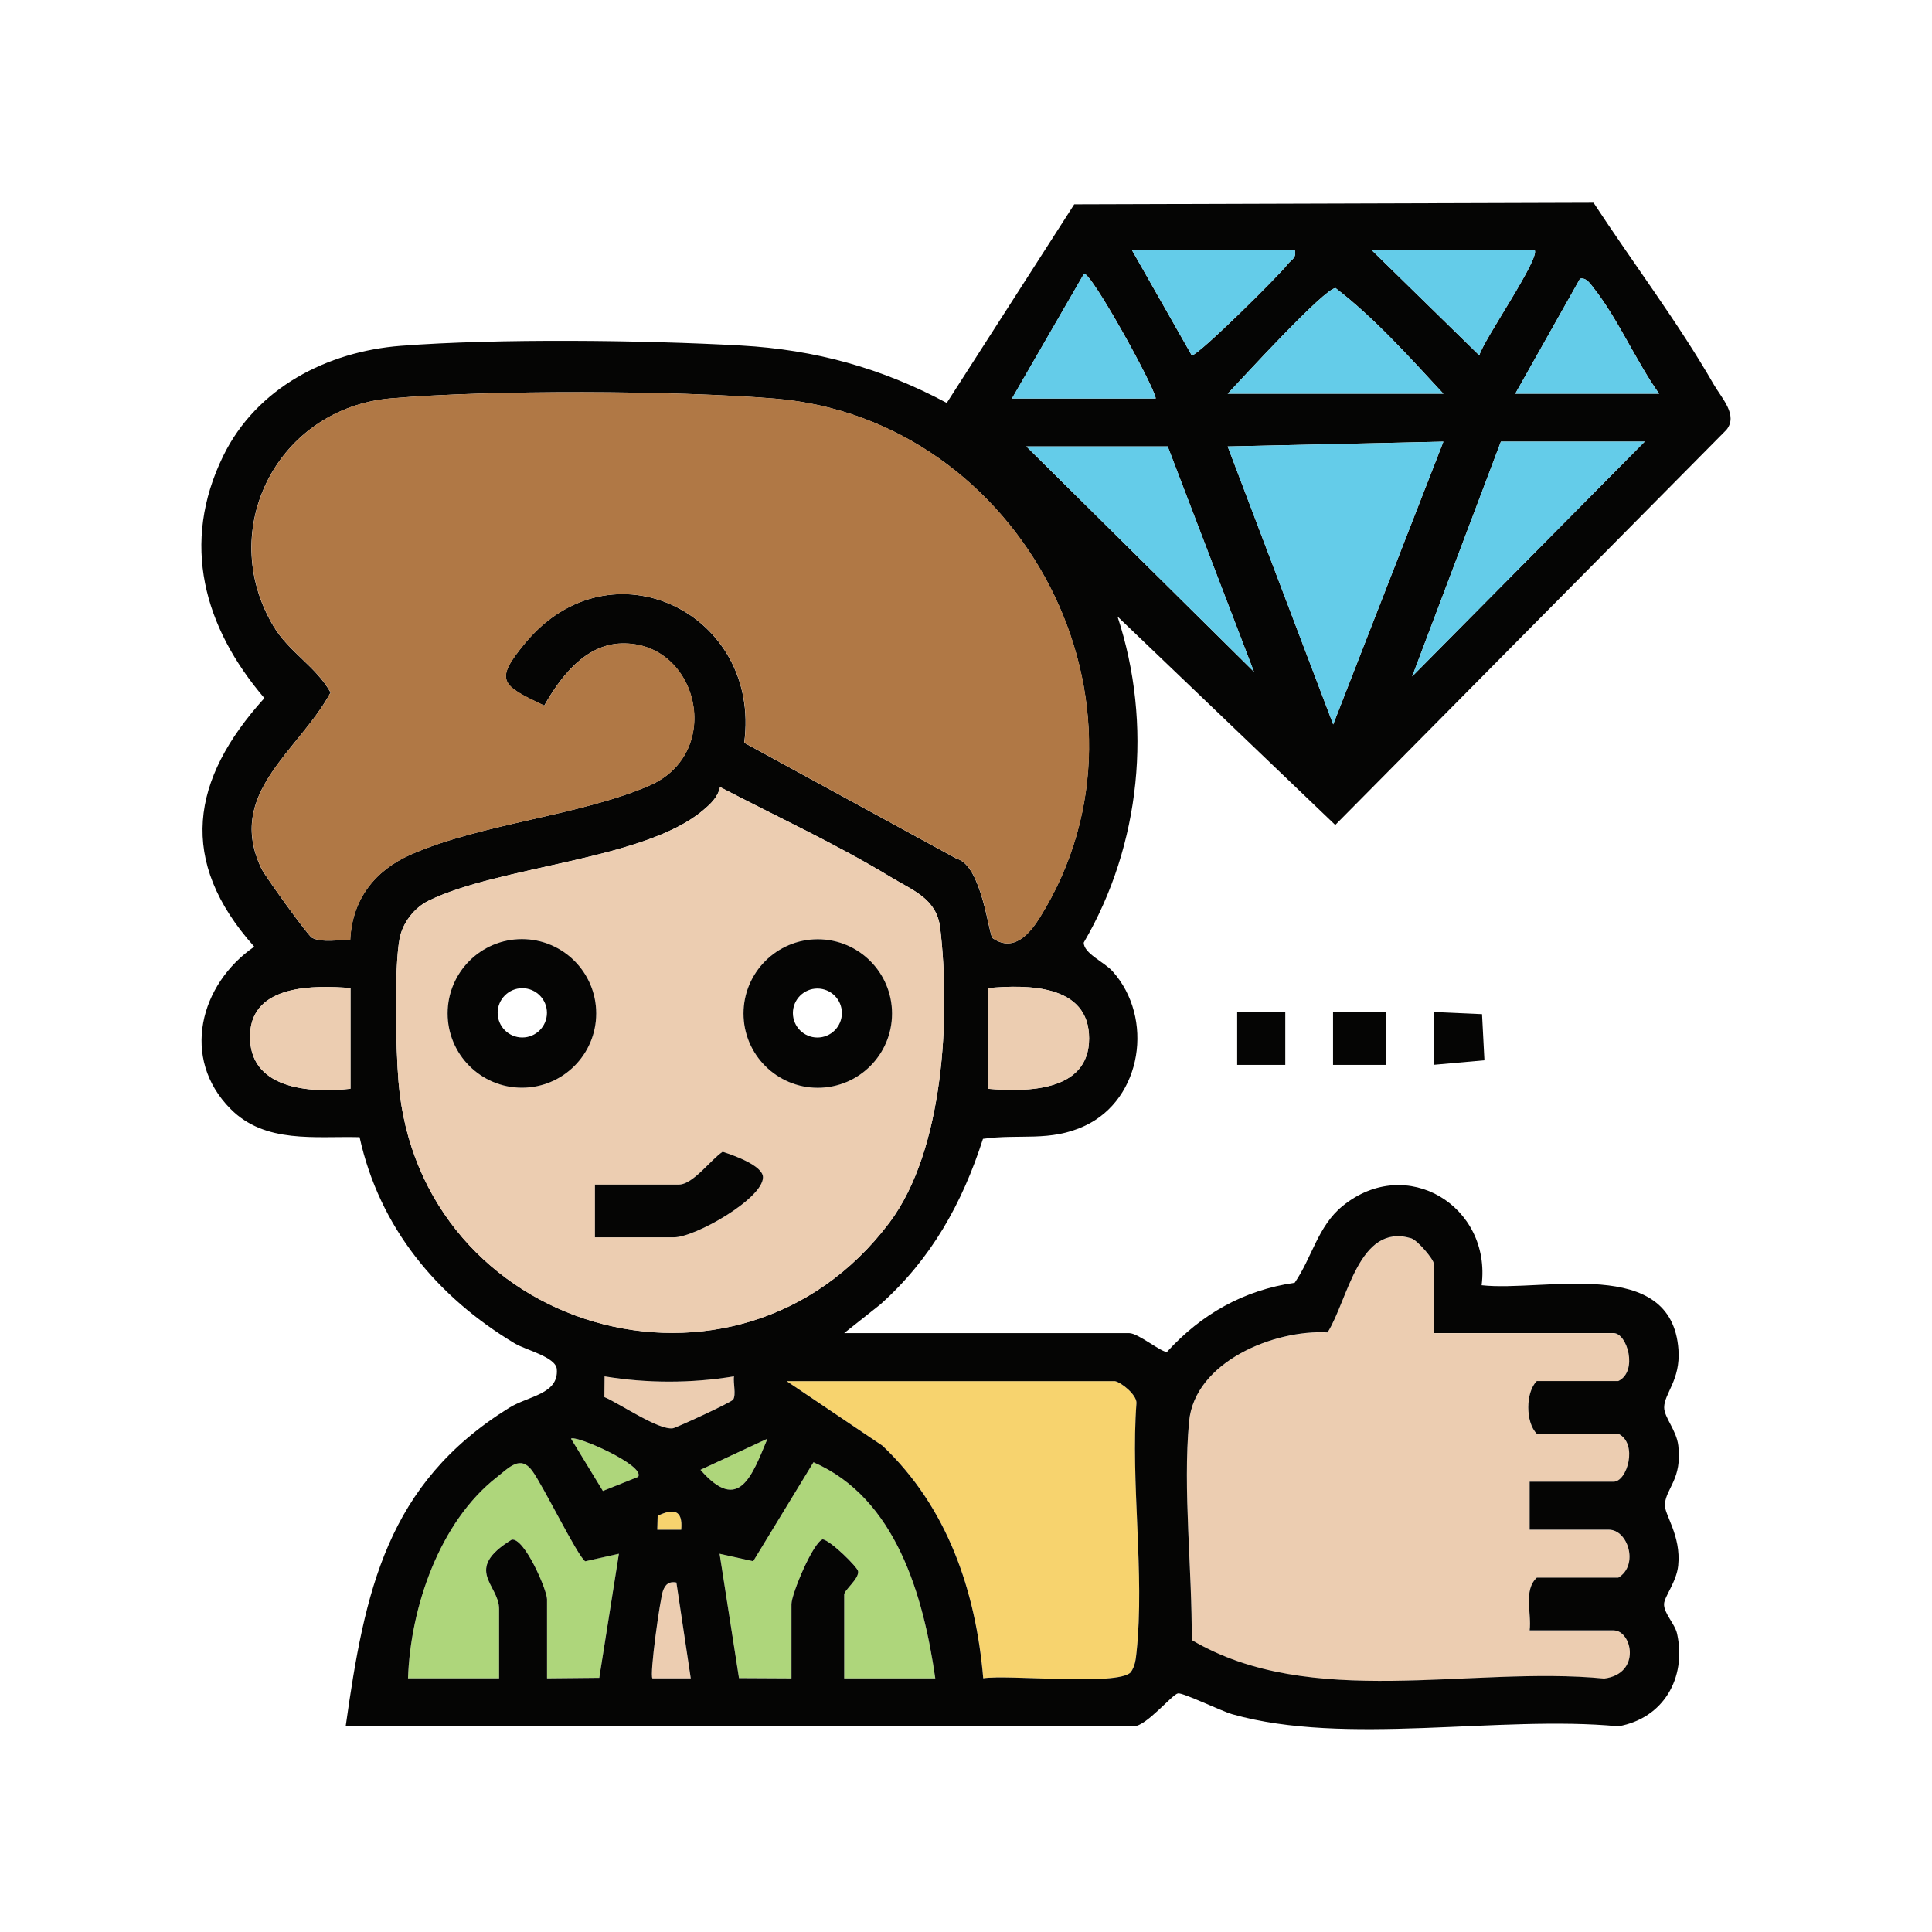 <?xml version="1.0" encoding="UTF-8"?>
<svg id="Build_Brand_Value_and_Win_Customer_Confidence" data-name="Build Brand Value and Win Customer Confidence" xmlns="http://www.w3.org/2000/svg" viewBox="0 0 500 500">
  <defs>
    <style>
      .cls-1 {
        fill: #b07845;
      }

      .cls-2 {
        fill: #aed67b;
      }

      .cls-3 {
        fill: #eccdb1;
      }

      .cls-4 {
        fill: #050504;
      }

      .cls-5 {
        fill: #64cce9;
      }

      .cls-6 {
        fill: #f7d36e;
      }
    </style>
  </defs>
  <rect class="cls-4" x="320.18" y="261.9" width="12.45" height="13.69"/>
  <g>
    <rect class="cls-4" x="344.99" y="261.9" width="13.69" height="13.69"/>
    <polygon class="cls-4" points="371.06 275.57 371.06 261.91 383.55 262.46 384.17 274.4 371.06 275.57"/>
    <g>
      <path class="cls-3" d="M371.06,345.03h46.52c3.56,0,6.39,9.93,1.24,12.41h-21.09c-2.95,2.88-2.95,10.77,0,13.65h21.09c5.15,2.47,2.32,12.41-1.24,12.41h-21.71v12.41h20.47c5.04,0,7.83,9.24,2.48,12.41h-21.09c-3.53,3.27-1.3,9.21-1.86,13.65h21.71c4.78,0,7.28,11.21-2.42,12.47-34.65-3.36-75.97,8.25-106.75-9.98.16-17.94-2.32-38.86-.68-56.51,1.44-15.52,22.03-23.86,35.85-23.09,5.29-8.41,8.04-28.43,21.64-24.36,1.63.49,5.84,5.46,5.84,6.57v17.99Z"/>
      <path class="cls-6" d="M288.57,357.44c1.69.36,5.57,3.5,5.56,5.61-1.54,20.59,2.16,44.31.02,64.5-.2,1.85-.4,3.72-1.53,5.27-3.56,3.56-31.58.5-38.15,1.52-1.95-22.69-9.25-44.24-26.05-60.17l-24.82-16.73h84.98Z"/>
      <path class="cls-2" d="M105.59,434.35c.62-18.34,8.15-40.49,22.99-52.07,3.19-2.49,6.06-5.79,9.1-1.73,2.84,3.8,11.79,22.19,13.78,23.5l8.71-1.95-5.08,32.11-13.52.13v-20.47c0-2.38-5.86-16-9.14-15.42-12.66,7.77-3.27,11.62-3.27,17.9v17.99h-23.57Z"/>
      <path class="cls-2" d="M242.05,434.35h-23.57v-21.71c0-1.13,3.92-4.11,3.59-6.03-.19-1.09-7.03-7.86-9.13-8.24-2.46.61-8.11,14.12-8.11,16.75v19.23l-13.58-.07-5.02-32.18,8.7,1.93,15.6-25.61c21.29,9.26,28.44,34.46,31.52,55.92Z"/>
      <path class="cls-3" d="M189.94,356.2c-.23,1.73.6,4.69-.2,6-.45.74-14.74,7.31-15.6,7.43-3.69.55-13.69-6.34-17.74-8.08l.05-5.36c11.03,1.82,22.41,1.82,33.48,0Z"/>
      <path class="cls-3" d="M175.05,409.55l3.72,24.8h-9.92c-.8-.8,1.98-20.71,2.74-22.69.65-1.71,1.6-2.46,3.46-2.11Z"/>
      <path class="cls-2" d="M165.13,382.23l-9.1,3.64-8.25-13.53c1.16-1.05,19.46,6.97,17.35,9.9Z"/>
      <path class="cls-2" d="M198.62,372.33c-4.03,9.71-7.41,19.45-17.34,8.06l17.34-8.06Z"/>
      <path class="cls-6" d="M176.3,395.89h-6.2s.1-3.6.1-3.6c3.99-1.91,6.58-1.69,6.1,3.6Z"/>
    </g>
    <g>
      <path class="cls-4" d="M89.46,446.76c4.94-35,10.58-62.7,42.28-82.4,5.03-3.13,12.89-3.53,12.36-10.03-.25-3.15-8.08-4.97-10.81-6.61-20.19-12.1-35.08-30.02-40.23-53.42-11.55-.29-24.41,1.73-33.38-7.3-13.03-13.12-7.93-32.32,6.12-42-19.86-22.25-16.49-43.2,2.62-64.33-15.67-18.36-21.73-40.05-10.64-62.7,8.63-17.62,26.91-27,45.96-28.47,25.05-1.93,62.8-1.49,88.11-.07,19.15,1.08,36.34,5.84,53.17,14.85l32.99-51.4,134.4-.41c10.16,15.52,21.89,31,31.11,47.04,2.04,3.54,6.37,7.95,3.27,11.74l-101.23,102.25-56.35-53.95c9.15,27.83,6.06,59.09-8.74,84.39-.03,2.81,5.3,5.02,7.46,7.43,10.78,12.02,7.72,33-7.15,39.98-9.06,4.25-16.91,2.03-26.39,3.38-5.35,16.68-13.42,31.13-26.59,42.88l-9.34,7.41h73.81c2.28,0,8.39,5.07,9.75,4.84,8.91-9.78,19.86-15.97,33.04-17.88,4.53-6.59,5.97-14.62,12.39-19.86,16.59-13.52,38.58.11,35.99,20.5,16.07,1.8,49.23-7.78,50.94,16.69.55,7.84-3.7,11.35-3.7,14.94,0,2.6,3.19,5.86,3.66,9.89,1,8.63-3.1,10.88-3.48,15.12-.24,2.65,4.27,8.07,3.45,15.93-.44,4.25-3.6,8.02-3.66,9.92-.08,2.43,2.82,5.12,3.38,7.72,2.48,11.44-3.54,21.87-15.2,23.94-30.79-2.95-70.6,5.18-99.9-3.12-2.89-.82-12.77-5.64-14.08-5.4-1.51.28-8.23,8.49-11.34,8.49H89.46ZM335.09,64.67h-42.18l15.52,27.31c1.71.02,22.61-20.71,24.8-23.58.96-1.25,2.39-1.56,1.85-3.73ZM397.12,64.67h-42.18l27.9,27.3c1.12-4.06,16.09-25.55,14.28-27.3ZM299.11,103.13c-.4-3.24-17.05-33.3-18.59-32.25l-18.62,32.25h37.22ZM429.37,101.89c-5.82-8.18-10.75-19.51-16.83-27.21-.84-1.06-1.97-2.95-3.63-2.56l-16.76,29.77h37.22ZM373.55,101.89c-8.79-9.46-17.74-19.52-27.91-27.34-2.82,0-24.28,23.49-27.91,27.34h55.82ZM192.63,192.25l54.97,30c6.5,1.67,8.31,19.85,9.25,20.52,5.51,3.88,9.71-1.25,12.23-5.29,34.32-55.05-4.69-129.11-68.62-134.32-25.92-2.12-73.45-2.29-99.27-.06-29.28,2.52-45.46,33.84-30.39,59.01,4,6.67,11.03,10.43,14.75,17.11-8.28,15.27-27.23,26.05-17.9,45.57.94,1.96,12.1,17.43,13.09,17.92,2.72,1.33,6.86.48,9.88.55.5-10.46,6.33-17.98,15.72-22.11,18.19-7.99,43.52-10.01,61.61-17.79,19.65-8.45,12.79-37.35-7.07-36.84-9.45.24-15.83,8.68-20.04,16.09-11.18-5.31-13.04-6.42-4.91-16.22,22.21-26.76,61.18-7.61,56.66,25.87ZM373.55,114.3l-55.83,1.24,27.31,71.94,28.52-73.18ZM425.65,114.29h-37.22l-22.96,60.76,60.18-60.76ZM302.21,115.54h-36.6l58.91,58.32-22.32-58.32ZM186.35,203.7c-.63,2.72-2.47,4.38-4.5,6.08-15.25,12.81-52.5,14.29-70.95,23.33-3.72,1.82-6.76,5.79-7.5,9.87-1.42,7.81-.96,28.46-.27,36.9,5.28,64.78,87.65,88.93,127.05,36.53,14.14-18.8,15.82-53.53,13.14-76.24-.9-7.62-7-9.66-12.84-13.21-14.1-8.56-29.51-15.65-44.13-23.27ZM90.7,255.71c-9.29-.74-25.45-1-25.98,11.9-.58,14.3,15.4,15.35,25.98,14.16v-26.05ZM255.7,281.77c10.05.85,26.16.81,26.16-13.03,0-14-15.88-13.95-26.16-13.03v26.05ZM371.06,345.03v-17.99c0-1.11-4.21-6.08-5.84-6.57-13.6-4.07-16.35,15.95-21.64,24.36-13.81-.77-34.4,7.57-35.85,23.09-1.64,17.65.83,38.57.68,56.51,30.78,18.23,72.1,6.62,106.75,9.98,9.7-1.26,7.2-12.47,2.42-12.47h-21.71c.56-4.43-1.67-10.37,1.86-13.65h21.09c5.35-3.17,2.56-12.41-2.48-12.41h-20.47v-12.41h21.71c3.56,0,6.39-9.93,1.24-12.41h-21.09c-2.95-2.88-2.95-10.77,0-13.65h21.09c5.15-2.47,2.32-12.41-1.24-12.41h-46.52ZM189.94,356.2c-11.07,1.82-22.45,1.82-33.48,0l-.05,5.36c4.05,1.73,14.04,8.63,17.74,8.08.85-.13,15.15-6.7,15.6-7.43.8-1.31-.03-4.28.2-6ZM288.57,357.44h-84.98l24.82,16.73c16.79,15.93,24.1,37.48,26.05,60.17,6.58-1.02,34.6,2.03,38.15-1.52,1.14-1.55,1.34-3.41,1.53-5.27,2.14-20.2-1.57-43.91-.02-64.5.01-2.11-3.86-5.25-5.56-5.61ZM165.13,382.23c2.1-2.92-16.19-10.94-17.35-9.9l8.25,13.53,9.1-3.64ZM198.62,372.33l-17.34,8.06c9.92,11.39,13.31,1.66,17.34-8.06ZM105.59,434.35h23.57v-17.99c0-6.28-9.39-10.13,3.27-17.9,3.28-.58,9.14,13.03,9.14,15.42v20.47l13.52-.13,5.08-32.11-8.71,1.95c-1.99-1.3-10.94-19.7-13.78-23.5-3.04-4.06-5.92-.76-9.1,1.73-14.84,11.58-22.37,33.72-22.99,52.07ZM242.05,434.35c-3.07-21.46-10.22-46.66-31.52-55.92l-15.6,25.61-8.7-1.93,5.02,32.18,13.58.07v-19.23c0-2.62,5.65-16.14,8.11-16.75,2.1.37,8.94,7.15,9.13,8.24.33,1.92-3.59,4.9-3.59,6.03v21.71h23.57ZM176.3,395.89c.48-5.29-2.11-5.51-6.1-3.6l-.1,3.6h6.2ZM175.05,409.55c-1.86-.35-2.81.4-3.46,2.11-.76,1.98-3.54,21.89-2.74,22.7h9.92s-3.72-24.81-3.72-24.81Z"/>
      <path class="cls-1" d="M192.63,192.25c4.51-33.48-34.45-52.63-56.66-25.87-8.13,9.8-6.28,10.9,4.91,16.22,4.21-7.41,10.59-15.84,20.04-16.09,19.86-.51,26.72,28.39,7.07,36.84-18.08,7.78-43.42,9.8-61.61,17.79-9.39,4.13-15.22,11.65-15.72,22.11-3.02-.07-7.16.78-9.88-.55-1-.49-12.16-15.96-13.09-17.92-9.33-19.53,9.61-30.3,17.9-45.57-3.73-6.68-10.76-10.44-14.75-17.11-15.07-25.18,1.11-56.49,30.39-59.01,25.81-2.22,73.35-2.05,99.27.06,63.92,5.22,102.93,79.27,68.62,134.32-2.52,4.04-6.72,9.17-12.23,5.29-.94-.66-2.75-18.85-9.25-20.52l-54.97-30Z"/>
      <g>
        <polygon class="cls-5" points="373.55 114.3 345.03 187.48 317.72 115.54 373.55 114.3"/>
        <polygon class="cls-5" points="302.21 115.54 324.53 173.85 265.62 115.54 302.21 115.54"/>
        <path class="cls-5" d="M373.55,101.89h-55.82c3.63-3.84,25.09-27.34,27.91-27.34,10.17,7.81,19.12,17.87,27.91,27.34Z"/>
        <path class="cls-5" d="M299.11,103.13h-37.22l18.62-32.25c1.54-1.05,18.19,29.01,18.59,32.25Z"/>
        <path class="cls-5" d="M335.09,64.67c.54,2.16-.9,2.48-1.85,3.73-2.19,2.86-23.09,23.59-24.8,23.58l-15.52-27.31h42.18Z"/>
        <path class="cls-5" d="M397.12,64.67c1.82,1.75-13.16,23.25-14.28,27.3l-27.9-27.3h42.18Z"/>
        <path class="cls-5" d="M429.37,101.89h-37.22l16.76-29.77c1.66-.39,2.79,1.5,3.63,2.56,6.08,7.71,11,19.04,16.83,27.21Z"/>
        <polygon class="cls-5" points="425.65 114.29 365.47 175.06 388.43 114.29 425.65 114.29"/>
      </g>
    </g>
    <g>
      <path class="cls-3" d="M186.35,203.7c14.62,7.62,30.03,14.71,44.13,23.27,5.84,3.55,11.94,5.59,12.84,13.21,2.68,22.71,1,57.43-13.14,76.24-39.4,52.4-121.77,28.25-127.05-36.53-.69-8.45-1.14-29.09.27-36.9.74-4.08,3.78-8.04,7.5-9.87,18.45-9.04,55.7-10.52,70.95-23.33,2.03-1.71,3.87-3.36,4.5-6.08ZM154.3,262.27c0-10.62-8.61-19.23-19.23-19.23s-19.23,8.61-19.23,19.23,8.61,19.23,19.23,19.23,19.23-8.61,19.23-19.23ZM230.86,262.3c0-10.62-8.61-19.22-19.22-19.22s-19.22,8.61-19.22,19.22,8.61,19.22,19.22,19.22,19.22-8.61,19.22-19.22ZM153.97,320.22h20.47c5.45,0,23-9.99,23.02-15.52,0-3.06-7.73-5.75-10.44-6.61-3.01,1.94-7.66,8.49-11.34,8.49h-21.71v13.65Z"/>
      <path class="cls-3" d="M255.7,281.77v-26.05c10.29-.93,26.16-.97,26.16,13.03,0,13.84-16.12,13.87-26.16,13.03Z"/>
      <path class="cls-3" d="M90.7,255.71v26.05c-10.58,1.19-26.55.14-25.98-14.16.52-12.9,16.69-12.64,25.98-11.9Z"/>
      <path class="cls-4" d="M230.86,262.3c0,10.62-8.61,19.22-19.22,19.22s-19.22-8.61-19.22-19.22,8.61-19.22,19.22-19.22,19.22,8.61,19.22,19.22ZM217.88,262.17c0-3.5-2.84-6.34-6.34-6.34s-6.34,2.84-6.34,6.34,2.84,6.34,6.34,6.34,6.34-2.84,6.34-6.34Z"/>
      <path class="cls-4" d="M154.3,262.27c0,10.62-8.61,19.23-19.23,19.23s-19.23-8.61-19.23-19.23,8.61-19.23,19.23-19.23,19.23,8.61,19.23,19.23ZM141.55,262.12c0-3.53-2.86-6.38-6.38-6.38s-6.38,2.86-6.38,6.38,2.86,6.38,6.38,6.38,6.38-2.86,6.38-6.38Z"/>
      <path class="cls-4" d="M153.97,320.22v-13.65h21.71c3.68,0,8.34-6.55,11.34-8.49,2.71.86,10.45,3.56,10.44,6.61-.02,5.53-17.57,15.52-23.02,15.52h-20.47Z"/>
    </g>
  </g>
</svg>